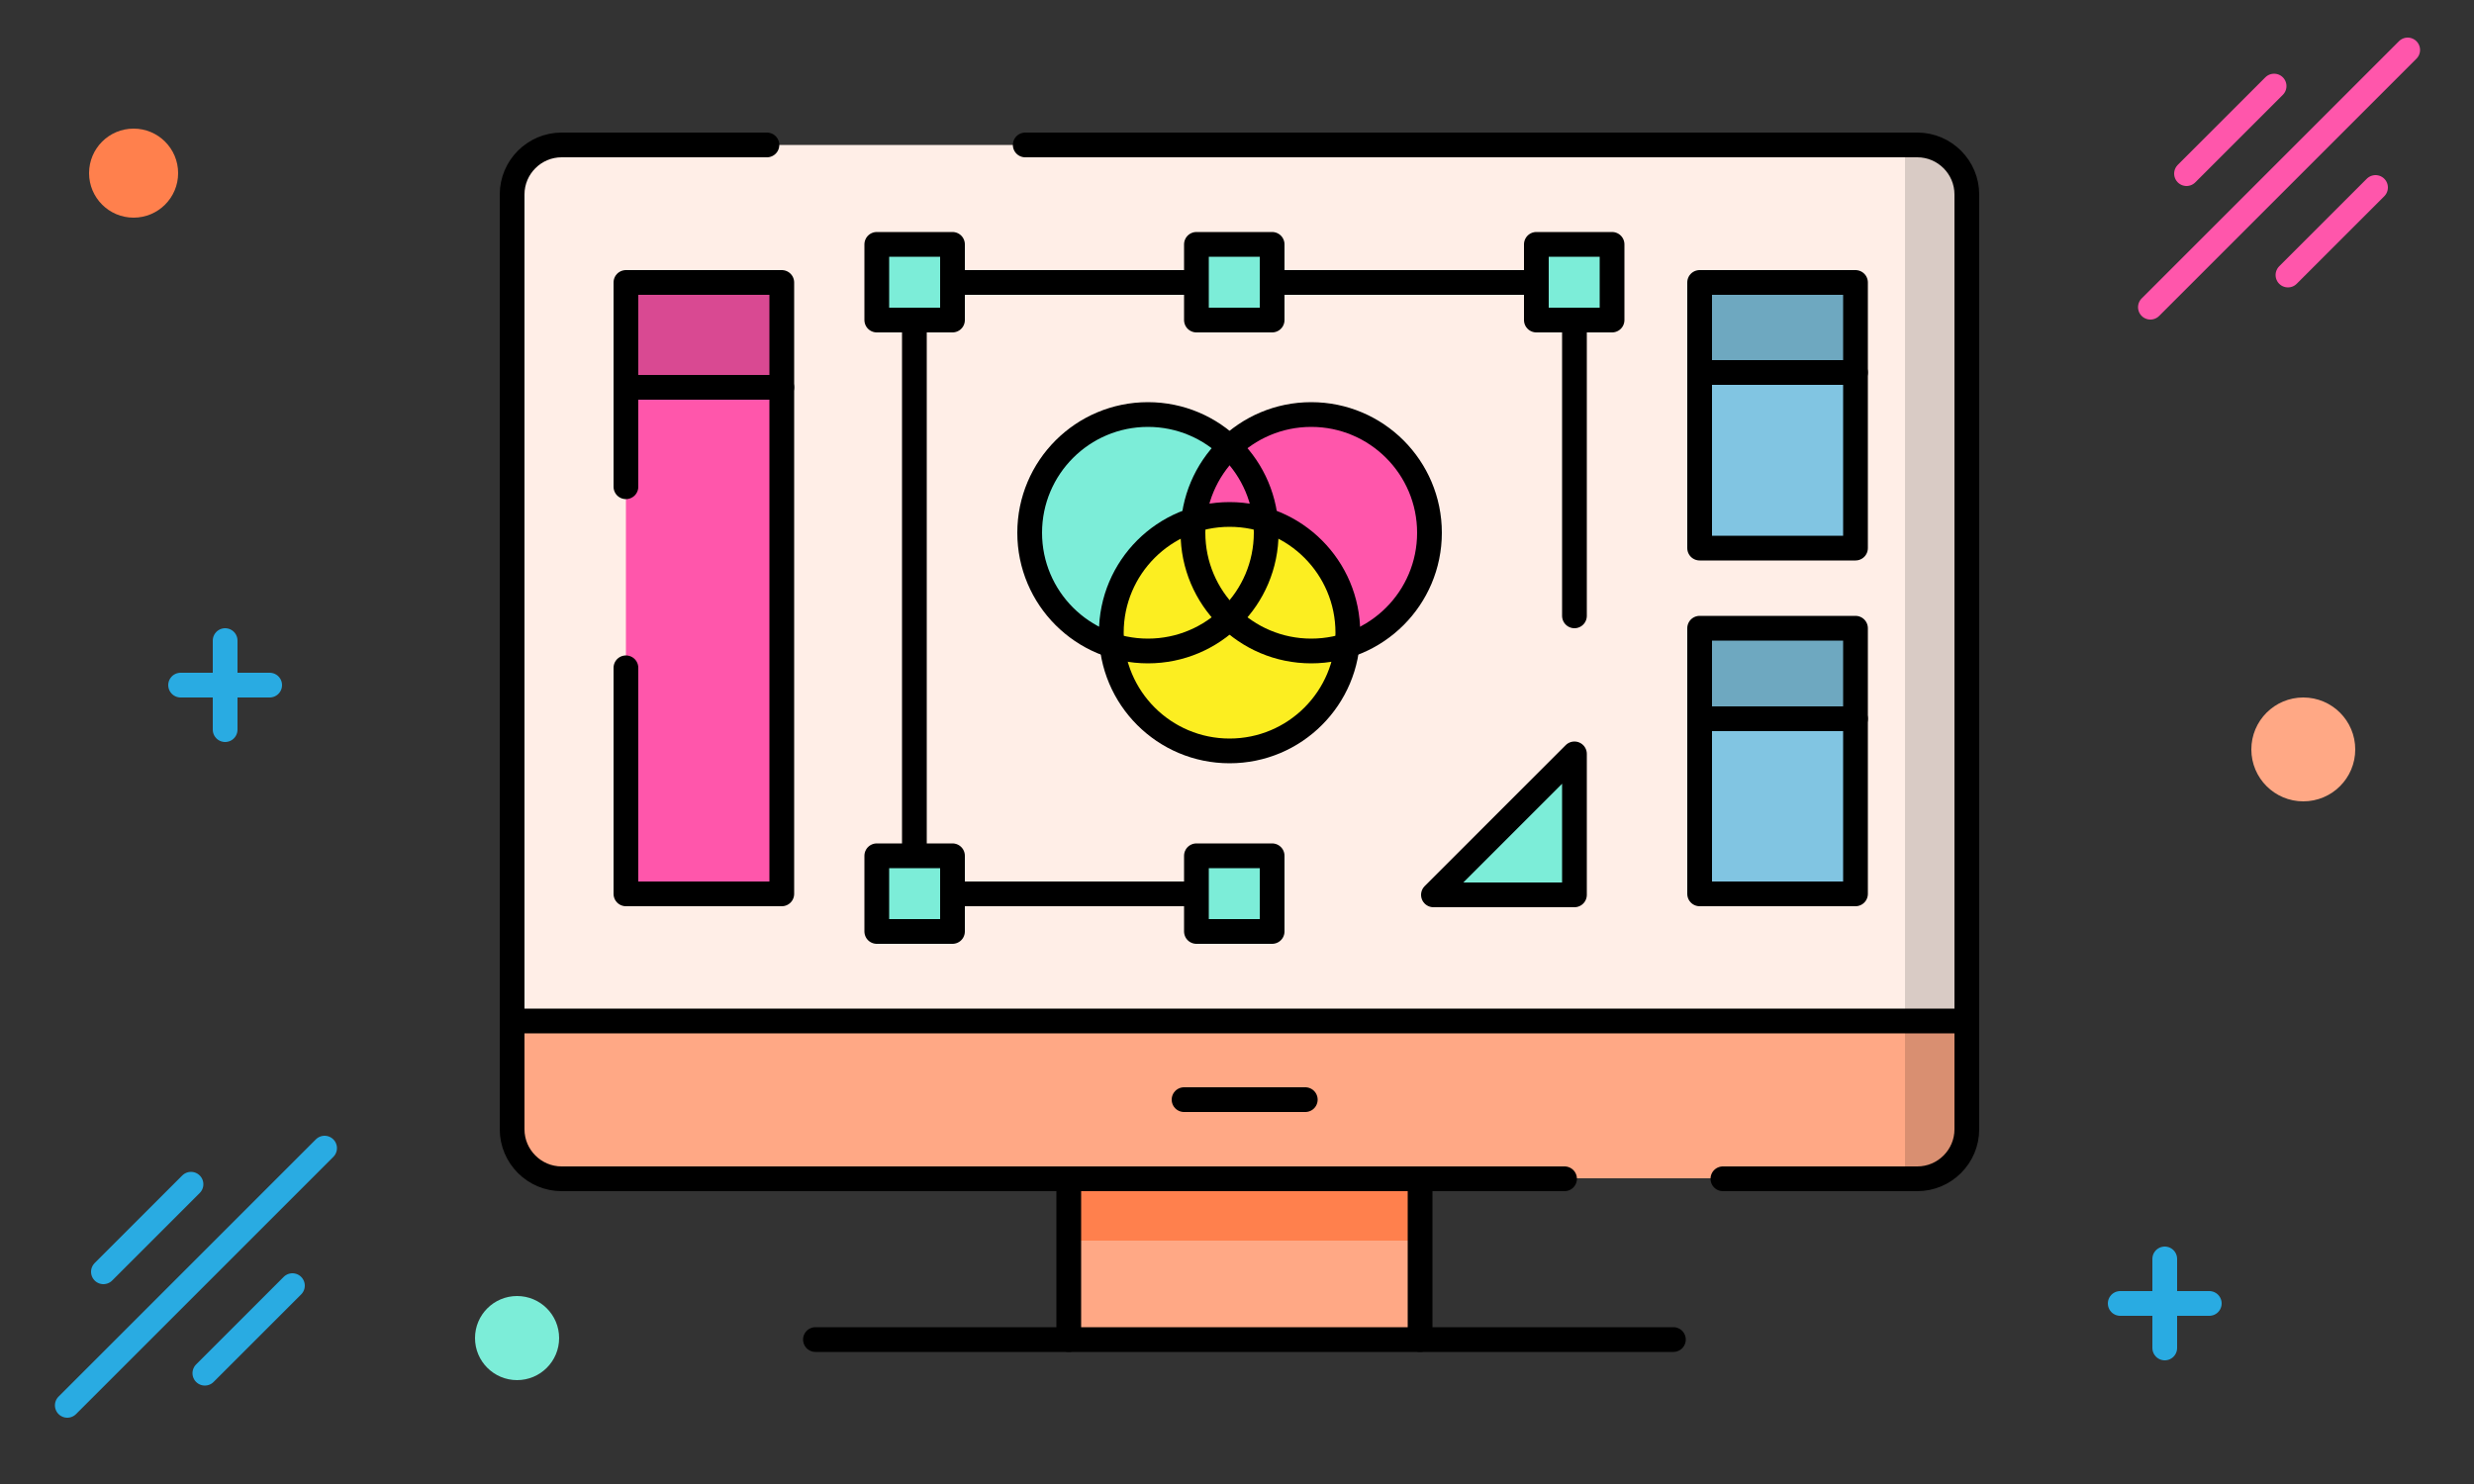 <?xml version="1.0" encoding="utf-8"?>
<!-- Generator: Adobe Illustrator 22.1.0, SVG Export Plug-In . SVG Version: 6.00 Build 0)  -->
<svg version="1.1" id="Layer_1" xmlns="http://www.w3.org/2000/svg" xmlns:xlink="http://www.w3.org/1999/xlink" x="0px" y="0px"
	 viewBox="0 0 500 300" style="enable-background:new 0 0 500 300;" xml:space="preserve">
<rect x="0" y="0" width="500" height="300" fill="#333333" stroke="none"/>
<style type="text/css">
	.st0{fill:#FFA885;}
	.st1{fill:#FF804D;}
	.st2{fill:#FFEEE7;}
	.st3{opacity:0.15;enable-background:new    ;}
	.st4{fill:none;stroke:#000000;stroke-width:5;stroke-linecap:round;stroke-miterlimit:10;}
	.st5{fill:none;stroke:#000000;stroke-width:5;stroke-miterlimit:10;}
	.st6{fill:#FF56AB;}
	.st7{opacity:0.15;}
	.st8{fill:#81C5E2;}
	.st9{fill:none;stroke:#000000;stroke-width:5;stroke-linecap:round;stroke-linejoin:round;stroke-miterlimit:10;}
	.st10{fill:#7CEDD8;stroke:#000000;stroke-width:5;stroke-linecap:round;stroke-linejoin:round;stroke-miterlimit:10;}
	.st11{fill:#7CEDD8;}
	.st12{fill:#FCEE21;}
	.st13{fill:none;stroke:#29ABE2;stroke-width:5;stroke-linecap:round;stroke-linejoin:round;stroke-miterlimit:10;}
	.st14{fill:none;stroke:#FF56AB;stroke-width:5;stroke-linecap:round;stroke-miterlimit:10;}
	.st15{fill:none;stroke:#29ABE2;stroke-width:5;stroke-linecap:round;stroke-miterlimit:10;}
</style>
<rect x="216" y="238.3" class="st0" width="71" height="31.9"/>
<rect x="216" y="238.3" class="st1" width="71" height="12.5"/>
<path class="st2" d="M395.5,39.3c0-5.5-4.5-10-10-10h-274c-5.5,0-10,4.5-10,10v167.2h294V39.3z"/>
<path class="st0" d="M101.5,206.4v21.8c0,5.5,4.5,10,10,10h197H340h45.5c5.5,0,10-4.5,10-10v-21.8H101.5z"/>
<path class="st3" d="M388.5,29.3H385v209h3.5c5.5,0,10-4.5,10-10v-189C398.5,33.8,394,29.3,388.5,29.3z"/>
<path class="st4" d="M316.2,238.3H113.5c-5.5,0-10-4.5-10-10v-189c0-5.5,4.5-10,10-10H155"/>
<path class="st4" d="M207.2,29.3h180.3c5.5,0,10,4.5,10,10v189c0,5.5-4.5,10-10,10h-39.3"/>
<g>
	<line class="st4" x1="216" y1="238.9" x2="216" y2="270.8"/>
	<line class="st4" x1="287" y1="238.9" x2="287" y2="270.8"/>
</g>
<line class="st4" x1="164.8" y1="270.8" x2="338.2" y2="270.8"/>
<line class="st5" x1="104.5" y1="206.4" x2="398.5" y2="206.4"/>
<rect x="126.5" y="57.1" class="st6" width="31.5" height="123.6"/>
<rect x="126.5" y="57.1" class="st7" width="31.5" height="21.2"/>
<rect x="343.5" y="127" class="st8" width="31.5" height="53.7"/>
<rect x="343.5" y="127" class="st3" width="31.5" height="18.3"/>
<polyline class="st9" points="126.5,98.4 126.5,57.1 158,57.1 158,180.7 126.5,180.7 126.5,135 "/>
<line class="st9" x1="158" y1="78.3" x2="126.5" y2="78.3"/>
<rect x="343.5" y="127" class="st9" width="31.5" height="53.7"/>
<line class="st9" x1="375" y1="145.3" x2="343.5" y2="145.3"/>
<rect x="343.5" y="57.1" class="st8" width="31.5" height="53.7"/>
<rect x="343.5" y="57.1" class="st3" width="31.5" height="18.3"/>
<rect x="343.5" y="57.1" class="st9" width="31.5" height="53.7"/>
<line class="st9" x1="375" y1="75.3" x2="343.5" y2="75.3"/>
<polyline class="st9" points="248.2,180.7 184.8,180.7 184.8,57.1 318.2,57.1 318.2,124.5 "/>
<rect x="310.5" y="49.4" class="st10" width="15.3" height="15.3"/>
<rect x="177.2" y="49.4" class="st10" width="15.3" height="15.3"/>
<rect x="177.2" y="173" class="st10" width="15.3" height="15.3"/>
<rect x="241.8" y="173" class="st10" width="15.3" height="15.3"/>
<rect x="241.8" y="49.4" class="st10" width="15.3" height="15.3"/>
<polygon class="st10" points="289.7,180.9 318.2,180.9 318.2,152.4 "/>
<line class="st4" x1="239.3" y1="222.3" x2="263.8" y2="222.3"/>
<g>
	<circle class="st11" cx="232" cy="107.7" r="23.9"/>
	<circle class="st6" cx="265" cy="107.7" r="23.9"/>
	<circle class="st12" cx="248.5" cy="127.9" r="23.9"/>
</g>
<circle class="st9" cx="232" cy="107.7" r="23.9"/>
<circle class="st9" cx="265" cy="107.7" r="23.9"/>
<circle class="st9" cx="248.5" cy="127.9" r="23.9"/>
<line class="st13" x1="45.5" y1="129.5" x2="45.5" y2="147.5"/>
<line class="st13" x1="54.5" y1="138.5" x2="36.5" y2="138.5"/>
<line class="st13" x1="437.5" y1="254.5" x2="437.5" y2="272.5"/>
<line class="st13" x1="446.5" y1="263.5" x2="428.5" y2="263.5"/>
<circle class="st1" cx="27" cy="35" r="9"/>
<circle class="st11" cx="104.5" cy="270.5" r="8.5"/>
<circle class="st0" cx="465.5" cy="151.5" r="10.5"/>
<line class="st14" x1="486.6" y1="10.1" x2="434.6" y2="62.1"/>
<line class="st14" x1="441.9" y1="35.1" x2="459.6" y2="17.4"/>
<line class="st14" x1="462.4" y1="55.6" x2="480.1" y2="37.9"/>
<line class="st15" x1="65.6" y1="232.1" x2="13.6" y2="284.1"/>
<line class="st15" x1="20.9" y1="257.1" x2="38.6" y2="239.4"/>
<line class="st15" x1="41.4" y1="277.6" x2="59.1" y2="259.9"/>
</svg>
